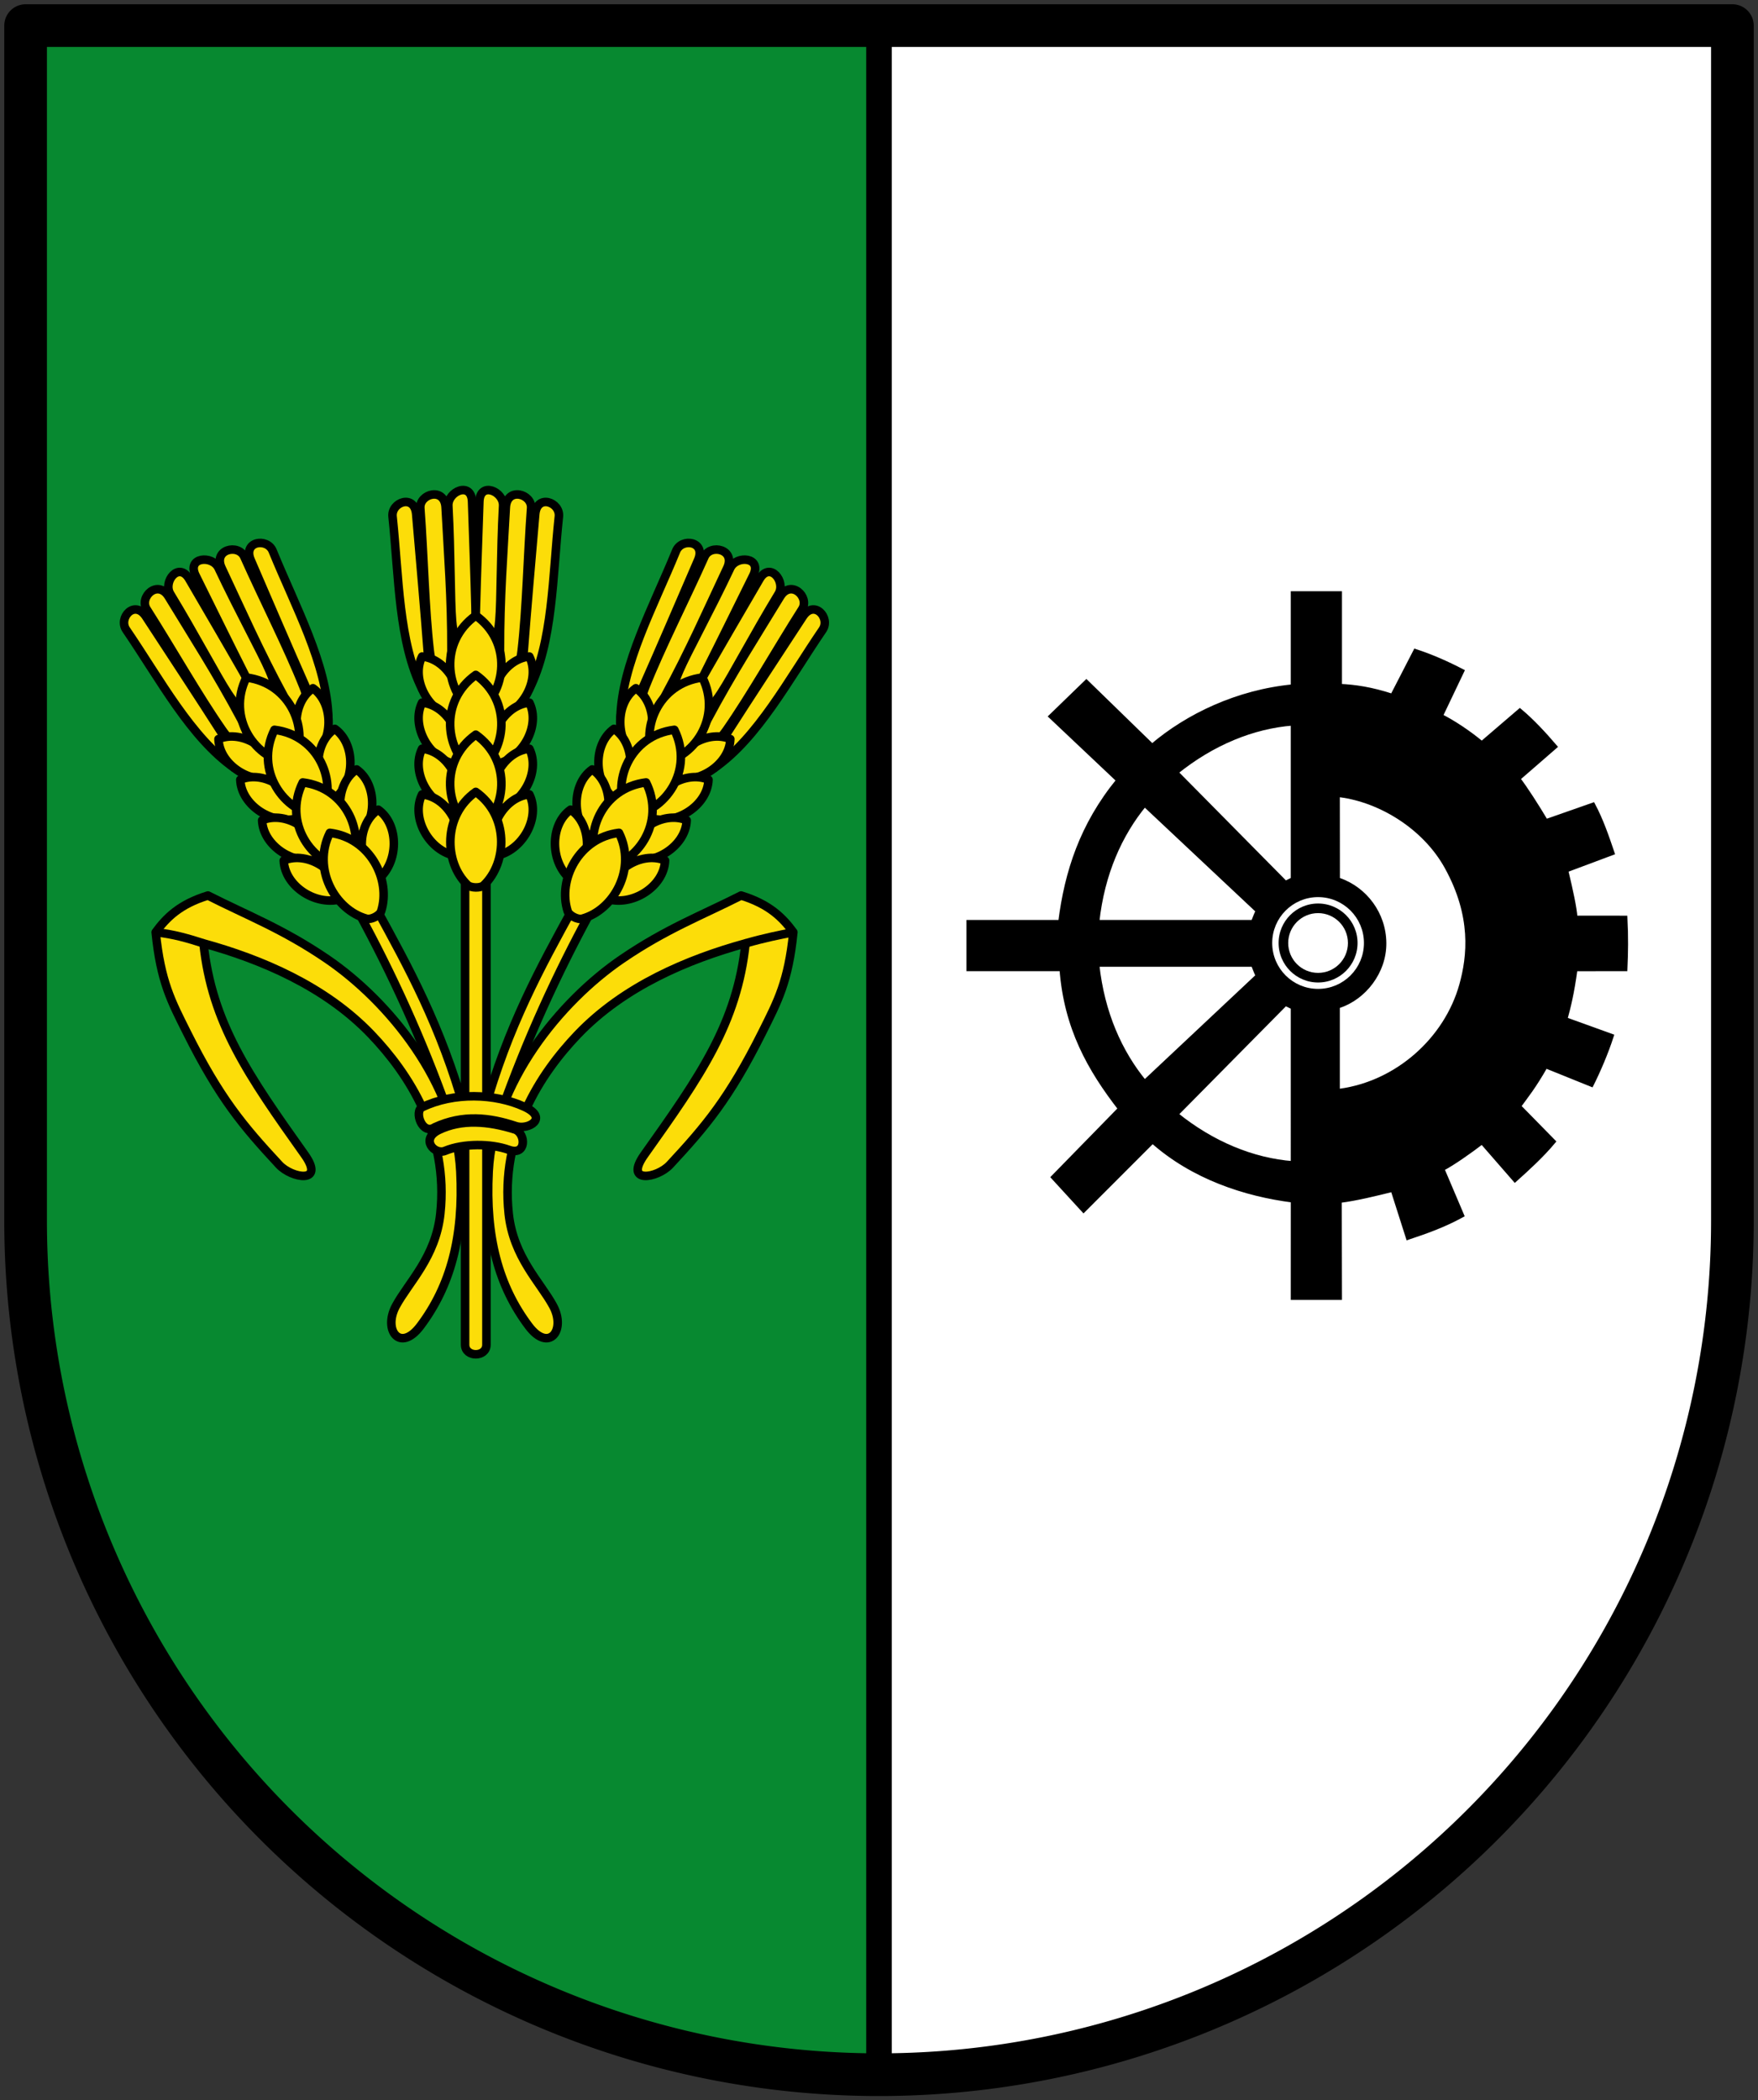 <svg xmlns="http://www.w3.org/2000/svg" width="412" height="492"><rect width="100%" height="100%" fill="#333333" stroke="none"/><path d="M206 486c110.457 0 200-89.543 200-200V6H206" style="fill:#fff;stroke:none;stroke-width:3;stroke-miterlimit:4;stroke-dasharray:none;stroke-opacity:1"/><path d="M206 6H6v280c0 110.457 89.543 200 200 200" style="fill:#078930;stroke:none;stroke-width:3;stroke-miterlimit:4;stroke-dasharray:none;stroke-opacity:1"/><path d="M98.917 153.795c6.088.581 10.404 8.484 7.96 14.403-6.31-1.085-10.66-8.963-7.96-14.403z" style="fill:none;stroke:#0000f9;stroke-width:.5;stroke-linecap:butt;stroke-linejoin:miter;stroke-miterlimit:4;stroke-dasharray:none;stroke-opacity:1"/><path d="M98.917 164.595c6.088.581 10.404 8.484 7.96 14.403-6.31-1.085-10.66-8.963-7.96-14.403z" style="fill:none;stroke:#0000f9;stroke-width:.5;stroke-linecap:butt;stroke-linejoin:miter;stroke-miterlimit:4;stroke-dasharray:none;stroke-opacity:1"/><path d="M98.917 175.395c6.088.581 10.404 8.484 7.96 14.403-6.31-1.085-10.66-8.963-7.96-14.403z" style="fill:none;stroke:#0000f9;stroke-width:.5;stroke-linecap:butt;stroke-linejoin:miter;stroke-miterlimit:4;stroke-dasharray:none;stroke-opacity:1"/><path d="M98.917 186.095c6.088.581 10.404 8.484 7.96 14.403-6.31-1.085-10.66-8.963-7.96-14.403zM124.058 153.795c-6.09.581-10.405 8.484-7.962 14.403 6.31-1.085 10.662-8.963 7.962-14.403z" style="fill:none;stroke:#0000f9;stroke-width:.5;stroke-linecap:butt;stroke-linejoin:miter;stroke-miterlimit:4;stroke-dasharray:none;stroke-opacity:1"/><path d="M124.058 164.595c-6.09.581-10.405 8.484-7.962 14.403 6.31-1.085 10.662-8.963 7.962-14.403z" style="fill:none;stroke:#0000f9;stroke-width:.5;stroke-linecap:butt;stroke-linejoin:miter;stroke-miterlimit:4;stroke-dasharray:none;stroke-opacity:1"/><path d="M124.058 175.395c-6.09.581-10.405 8.484-7.962 14.403 6.31-1.085 10.662-8.963 7.962-14.403z" style="fill:none;stroke:#0000f9;stroke-width:.5;stroke-linecap:butt;stroke-linejoin:miter;stroke-miterlimit:4;stroke-dasharray:none;stroke-opacity:1"/><path d="M124.058 186.095c-6.09.581-10.405 8.484-7.962 14.403 6.31-1.085 10.662-8.963 7.962-14.403zM111.5 144.2c-8.5 6-7.5 18 0 23 7.5-5 8.5-17 0-23z" style="fill:none;stroke:#0000f9;stroke-width:.5;stroke-linecap:butt;stroke-linejoin:miter;stroke-miterlimit:4;stroke-dasharray:none;stroke-opacity:1"/><path d="M111.5 158.1c-8.5 6-7.5 18 0 23 7.5-5 8.5-17 0-23z" style="fill:none;stroke:#0000f9;stroke-width:.5;stroke-linecap:butt;stroke-linejoin:miter;stroke-miterlimit:4;stroke-dasharray:none;stroke-opacity:1"/><path d="M111.5 172.1c-8.5 6-7.5 18 0 23 7.5-5 8.5-17 0-23z" style="fill:none;stroke:#0000f9;stroke-width:.5;stroke-linecap:butt;stroke-linejoin:miter;stroke-miterlimit:4;stroke-dasharray:none;stroke-opacity:1"/><path d="M113.367 207.387C119 202 119.234 190.959 111.5 185.5c-7.675 5.418-7.5 16.5-1.944 21.797.811.773 3.1.77 3.811.09z" style="fill:none;stroke:#0000f9;stroke-width:.5;stroke-linecap:butt;stroke-linejoin:miter;stroke-miterlimit:4;stroke-dasharray:none;stroke-opacity:1"/><g style="stroke:#000;stroke-width:2;stroke-miterlimit:4;stroke-dasharray:none;stroke-opacity:1"><g style="stroke:#000;stroke-width:2;stroke-miterlimit:4;stroke-dasharray:none;stroke-opacity:1"><path d="M151.008 270.496c13.222-18.595 21.738-30.82 23.714-49.513-13.445 3.711-28.473 9.991-39.35 21.369-8.793 9.2-18.132 23.523-16.156 41.955 1.093 10.19 7.425 16.06 10.424 21.63 3.055 5.672-1.002 10.983-5.733 4.69-7.006-9.317-10.185-20.767-9.382-36.222 1.074-20.674 16.686-39.837 31.272-49.774 10.356-7.055 18.589-10.145 27.883-14.853 6.609 2.024 9.763 5.2 12.248 8.6-1.174 11.592-3.654 16.17-7.297 23.453-7.752 15.496-13.204 21.937-21.629 31.01-2.986 3.216-10.88 4.527-5.994-2.345zM71.403 270.496c-13.222-18.595-21.738-30.82-23.714-49.513 13.445 3.711 28.473 9.991 39.35 21.369 8.793 9.2 18.132 23.523 16.156 41.955-1.093 10.19-7.425 16.06-10.424 21.63-3.055 5.672 1.002 10.983 5.733 4.69 7.006-9.317 10.185-20.767 9.382-36.222-1.075-20.674-16.686-39.837-31.272-49.774-10.356-7.055-18.589-10.145-27.883-14.853-6.609 2.024-9.763 5.2-12.248 8.6 1.174 11.592 3.654 16.17 7.297 23.453 7.752 15.496 13.204 21.937 21.629 31.01 2.986 3.216 10.88 4.527 5.994-2.345z" style="fill:#fcdd09;stroke:#000;stroke-width:2;stroke-linecap:round;stroke-linejoin:round;stroke-miterlimit:4;stroke-dasharray:none;stroke-opacity:1"/><path d="M108.928 260.333c-5.583-19.996-13.234-33.787-20.847-47.689l-3.91 1.303c7.58 13.973 14.656 29.205 20.848 46.646zM109 207v108c0 3 5 3 5 0V207Z" style="fill:#fcdd09;stroke:#000;stroke-width:2;stroke-linecap:round;stroke-linejoin:round;stroke-miterlimit:4;stroke-dasharray:none;stroke-opacity:1"/><path d="M113.483 260.333c5.583-19.996 13.234-33.787 20.847-47.689l3.91 1.303c-7.58 13.973-14.656 29.205-20.848 46.646z" style="fill:#fcdd09;stroke:#000;stroke-width:2;stroke-linecap:round;stroke-linejoin:round;stroke-miterlimit:4;stroke-dasharray:none;stroke-opacity:1"/><path d="M98.952 259.363c7.352-3.531 17.029-3.268 23.954-.092 5.745 2.633.951 5.508-2.027 4.514-6.142-2.05-12.386-2.766-18.98.276-2.94 1.99-4.93-3.746-2.947-4.698z" style="fill:#fcdd09;stroke:#000;stroke-width:2;stroke-linecap:round;stroke-linejoin:round;stroke-miterlimit:4;stroke-dasharray:none;stroke-opacity:1"/><path d="M102.869 264.69c-4.493 2.16-1 5.914 1.426 4.9 4.284-1.791 10.772-1.752 14.97-.239 4.124 1.486 4-3.708 1.513-4.737-6.395-2.016-12.602-2.474-17.91.077z" style="fill:#fcdd09;stroke:#000;stroke-width:2;stroke-linecap:round;stroke-linejoin:round;stroke-miterlimit:4;stroke-dasharray:none;stroke-opacity:1"/><path d="M47.689 220.983c-3.483-1.121-7.039-2.17-11.206-2.606M174.722 220.983c4.652-1.327 7.907-1.955 11.206-2.606" style="fill:none;stroke:#000;stroke-width:2;stroke-linecap:butt;stroke-linejoin:miter;stroke-miterlimit:4;stroke-dasharray:none;stroke-opacity:1"/></g><g style="stroke:#000;stroke-width:2;stroke-miterlimit:4;stroke-dasharray:none;stroke-opacity:1"><g style="stroke:#000;stroke-width:2;stroke-miterlimit:4;stroke-dasharray:none;stroke-opacity:1"><path d="M100.355 154.092c-.939-12.334-1.877-22.645-2.816-33.631-.412-4.825-5.895-2.83-5.539.539 1.5 14.176 1.375 29.364 6.973 40.511.935-1.683 1.174-3.072 1.382-7.419zM105.795 152.376c.046-12.369-.78-22.51-1.366-33.52-.258-4.835-6.17-3.202-5.923.177.82 11.171 1.06 23.46 2.206 33.36.98 8.455 5.056 7.149 5.083-.016zM111.487 144.172c-.335-12.365-.498-15.634-.857-26.654-.158-4.84-5.739-2.4-5.56.984.59 11.185.462 22.222.874 26.872 1.045 11.789 5.713 5.115 5.543-1.202zM122.62 154.092c.938-12.334 1.876-22.645 2.815-33.631.412-4.825 5.895-2.83 5.54.539-1.5 14.176-1.376 29.364-6.974 40.511-.935-1.683-1.173-3.072-1.382-7.419zM117.179 152.376c-.046-12.369.78-22.51 1.366-33.52.258-4.835 6.17-3.202 5.923.177-.82 11.171-1.06 23.46-2.206 33.36-.98 8.455-5.056 7.149-5.083-.016z" style="fill:#fcdd09;stroke:#000;stroke-width:2;stroke-linecap:round;stroke-linejoin:round;stroke-miterlimit:4;stroke-dasharray:none;stroke-opacity:1"/><path d="M111.488 144.172c.334-12.365.498-15.634.856-26.654.158-4.84 5.739-2.4 5.56.984-.59 11.185-.461 22.222-.874 26.872-1.045 11.789-5.713 5.115-5.542-1.202z" style="fill:#fcdd09;stroke:#000;stroke-width:2;stroke-linecap:round;stroke-linejoin:round;stroke-miterlimit:4;stroke-dasharray:none;stroke-opacity:1"/></g><g style="stroke:#000;stroke-width:2;stroke-miterlimit:4;stroke-dasharray:none;stroke-opacity:1"><path d="M98.917 153.795c6.088.581 10.404 8.484 7.96 14.403-6.31-1.085-10.66-8.963-7.96-14.403z" style="fill:#fcdd09;stroke:#000;stroke-width:2;stroke-linecap:round;stroke-linejoin:round;stroke-miterlimit:4;stroke-dasharray:none;stroke-opacity:1"/><path d="M98.917 164.595c6.088.581 10.404 8.484 7.96 14.403-6.31-1.085-10.66-8.963-7.96-14.403z" style="fill:#fcdd09;stroke:#000;stroke-width:2;stroke-linecap:round;stroke-linejoin:round;stroke-miterlimit:4;stroke-dasharray:none;stroke-opacity:1"/><path d="M98.917 175.395c6.088.581 10.404 8.484 7.96 14.403-6.31-1.085-10.66-8.963-7.96-14.403z" style="fill:#fcdd09;stroke:#000;stroke-width:2;stroke-linecap:round;stroke-linejoin:round;stroke-miterlimit:4;stroke-dasharray:none;stroke-opacity:1"/><path d="M98.917 186.095c6.088.581 10.404 8.484 7.96 14.403-6.31-1.085-10.66-8.963-7.96-14.403zM124.058 153.795c-6.09.581-10.405 8.484-7.962 14.403 6.31-1.085 10.662-8.963 7.962-14.403z" style="fill:#fcdd09;stroke:#000;stroke-width:2;stroke-linecap:round;stroke-linejoin:round;stroke-miterlimit:4;stroke-dasharray:none;stroke-opacity:1"/><path d="M124.058 164.595c-6.09.581-10.405 8.484-7.962 14.403 6.31-1.085 10.662-8.963 7.962-14.403z" style="fill:#fcdd09;stroke:#000;stroke-width:2;stroke-linecap:round;stroke-linejoin:round;stroke-miterlimit:4;stroke-dasharray:none;stroke-opacity:1"/><path d="M124.058 175.395c-6.09.581-10.405 8.484-7.962 14.403 6.31-1.085 10.662-8.963 7.962-14.403z" style="fill:#fcdd09;stroke:#000;stroke-width:2;stroke-linecap:round;stroke-linejoin:round;stroke-miterlimit:4;stroke-dasharray:none;stroke-opacity:1"/><path d="M124.058 186.095c-6.09.581-10.405 8.484-7.962 14.403 6.31-1.085 10.662-8.963 7.962-14.403zM111.5 144.2c-8.5 6-7.5 18 0 23 7.5-5 8.5-17 0-23z" style="fill:#fcdd09;stroke:#000;stroke-width:2;stroke-linecap:round;stroke-linejoin:round;stroke-miterlimit:4;stroke-dasharray:none;stroke-opacity:1"/><path d="M111.5 158.1c-8.5 6-7.5 18 0 23 7.5-5 8.5-17 0-23z" style="fill:#fcdd09;stroke:#000;stroke-width:2;stroke-linecap:round;stroke-linejoin:round;stroke-miterlimit:4;stroke-dasharray:none;stroke-opacity:1"/><path d="M111.5 172.1c-8.5 6-7.5 18 0 23 7.5-5 8.5-17 0-23z" style="fill:#fcdd09;stroke:#000;stroke-width:2;stroke-linecap:round;stroke-linejoin:round;stroke-miterlimit:4;stroke-dasharray:none;stroke-opacity:1"/><path d="M113.367 207.387C119 202 119.234 190.959 111.5 185.5c-7.675 5.418-7.5 16.5-1.944 21.797.811.773 3.1.77 3.811.09z" style="fill:#fcdd09;stroke:#000;stroke-width:2;stroke-linecap:round;stroke-linejoin:round;stroke-miterlimit:4;stroke-dasharray:none;stroke-opacity:1"/></g></g><g style="stroke:#000;stroke-width:2;stroke-miterlimit:4;stroke-dasharray:none;stroke-opacity:1"><g style="stroke:#000;stroke-width:2;stroke-miterlimit:4;stroke-dasharray:none;stroke-opacity:1"><path d="M100.355 154.092c-.939-12.334-1.877-22.645-2.816-33.631-.412-4.825-5.895-2.83-5.539.539 1.5 14.176 1.375 29.364 6.973 40.511.935-1.683 1.174-3.072 1.382-7.419zM105.795 152.376c.046-12.369-.78-22.51-1.366-33.52-.258-4.835-6.17-3.202-5.923.177.82 11.171 1.06 23.46 2.206 33.36.98 8.455 5.056 7.149 5.083-.016zM111.487 144.172c-.335-12.365-.498-15.634-.857-26.654-.158-4.84-5.739-2.4-5.56.984.59 11.185.462 22.222.874 26.872 1.045 11.789 5.713 5.115 5.543-1.202zM122.62 154.092c.938-12.334 1.876-22.645 2.815-33.631.412-4.825 5.895-2.83 5.54.539-1.5 14.176-1.376 29.364-6.974 40.511-.935-1.683-1.173-3.072-1.382-7.419zM117.179 152.376c-.046-12.369.78-22.51 1.366-33.52.258-4.835 6.17-3.202 5.923.177-.82 11.171-1.06 23.46-2.206 33.36-.98 8.455-5.056 7.149-5.083-.016z" style="fill:#fcdd09;stroke:#000;stroke-width:2;stroke-linecap:round;stroke-linejoin:round;stroke-miterlimit:4;stroke-dasharray:none;stroke-opacity:1" transform="rotate(-28.271 113.446 258.196)"/><path d="M111.488 144.172c.334-12.365.498-15.634.856-26.654.158-4.84 5.739-2.4 5.56.984-.59 11.185-.461 22.222-.874 26.872-1.045 11.789-5.713 5.115-5.542-1.202z" style="fill:#fcdd09;stroke:#000;stroke-width:2;stroke-linecap:round;stroke-linejoin:round;stroke-miterlimit:4;stroke-dasharray:none;stroke-opacity:1" transform="rotate(-28.271 113.446 258.196)"/></g><g style="stroke:#000;stroke-width:2;stroke-miterlimit:4;stroke-dasharray:none;stroke-opacity:1"><path d="M98.917 153.795c6.088.581 10.404 8.484 7.96 14.403-6.31-1.085-10.66-8.963-7.96-14.403z" style="fill:#fcdd09;stroke:#000;stroke-width:2;stroke-linecap:round;stroke-linejoin:round;stroke-miterlimit:4;stroke-dasharray:none;stroke-opacity:1" transform="rotate(-28.271 113.446 258.196)"/><path d="M98.917 164.595c6.088.581 10.404 8.484 7.96 14.403-6.31-1.085-10.66-8.963-7.96-14.403z" style="fill:#fcdd09;stroke:#000;stroke-width:2;stroke-linecap:round;stroke-linejoin:round;stroke-miterlimit:4;stroke-dasharray:none;stroke-opacity:1" transform="rotate(-28.271 113.446 258.196)"/><path d="M98.917 175.395c6.088.581 10.404 8.484 7.96 14.403-6.31-1.085-10.66-8.963-7.96-14.403z" style="fill:#fcdd09;stroke:#000;stroke-width:2;stroke-linecap:round;stroke-linejoin:round;stroke-miterlimit:4;stroke-dasharray:none;stroke-opacity:1" transform="rotate(-28.271 113.446 258.196)"/><path d="M98.917 186.095c6.088.581 10.404 8.484 7.96 14.403-6.31-1.085-10.66-8.963-7.96-14.403zM124.058 153.795c-6.09.581-10.405 8.484-7.962 14.403 6.31-1.085 10.662-8.963 7.962-14.403z" style="fill:#fcdd09;stroke:#000;stroke-width:2;stroke-linecap:round;stroke-linejoin:round;stroke-miterlimit:4;stroke-dasharray:none;stroke-opacity:1" transform="rotate(-28.271 113.446 258.196)"/><path d="M124.058 164.595c-6.09.581-10.405 8.484-7.962 14.403 6.31-1.085 10.662-8.963 7.962-14.403z" style="fill:#fcdd09;stroke:#000;stroke-width:2;stroke-linecap:round;stroke-linejoin:round;stroke-miterlimit:4;stroke-dasharray:none;stroke-opacity:1" transform="rotate(-28.271 113.446 258.196)"/><path d="M124.058 175.395c-6.09.581-10.405 8.484-7.962 14.403 6.31-1.085 10.662-8.963 7.962-14.403z" style="fill:#fcdd09;stroke:#000;stroke-width:2;stroke-linecap:round;stroke-linejoin:round;stroke-miterlimit:4;stroke-dasharray:none;stroke-opacity:1" transform="rotate(-28.271 113.446 258.196)"/><path d="M124.058 186.095c-6.09.581-10.405 8.484-7.962 14.403 6.31-1.085 10.662-8.963 7.962-14.403zM111.5 144.2c-8.5 6-7.5 18 0 23 7.5-5 8.5-17 0-23z" style="fill:#fcdd09;stroke:#000;stroke-width:2;stroke-linecap:round;stroke-linejoin:round;stroke-miterlimit:4;stroke-dasharray:none;stroke-opacity:1" transform="rotate(-28.271 113.446 258.196)"/><path d="M111.5 158.1c-8.5 6-7.5 18 0 23 7.5-5 8.5-17 0-23z" style="fill:#fcdd09;stroke:#000;stroke-width:2;stroke-linecap:round;stroke-linejoin:round;stroke-miterlimit:4;stroke-dasharray:none;stroke-opacity:1" transform="rotate(-28.271 113.446 258.196)"/><path d="M111.5 172.1c-8.5 6-7.5 18 0 23 7.5-5 8.5-17 0-23z" style="fill:#fcdd09;stroke:#000;stroke-width:2;stroke-linecap:round;stroke-linejoin:round;stroke-miterlimit:4;stroke-dasharray:none;stroke-opacity:1" transform="rotate(-28.271 113.446 258.196)"/><path d="M113.367 207.387C119 202 119.234 190.959 111.5 185.5c-7.675 5.418-7.5 16.5-1.944 21.797.811.773 3.1.77 3.811.09z" style="fill:#fcdd09;stroke:#000;stroke-width:2;stroke-linecap:round;stroke-linejoin:round;stroke-miterlimit:4;stroke-dasharray:none;stroke-opacity:1" transform="rotate(-28.271 113.446 258.196)"/></g></g><g style="stroke:#000;stroke-width:2;stroke-miterlimit:4;stroke-dasharray:none;stroke-opacity:1"><g style="stroke:#000;stroke-width:2;stroke-miterlimit:4;stroke-dasharray:none;stroke-opacity:1"><path d="M100.355 154.092c-.939-12.334-1.877-22.645-2.816-33.631-.412-4.825-5.895-2.83-5.539.539 1.5 14.176 1.375 29.364 6.973 40.511.935-1.683 1.174-3.072 1.382-7.419zM105.795 152.376c.046-12.369-.78-22.51-1.366-33.52-.258-4.835-6.17-3.202-5.923.177.82 11.171 1.06 23.46 2.206 33.36.98 8.455 5.056 7.149 5.083-.016zM111.487 144.172c-.335-12.365-.498-15.634-.857-26.654-.158-4.84-5.739-2.4-5.56.984.59 11.185.462 22.222.874 26.872 1.045 11.789 5.713 5.115 5.543-1.202zM122.62 154.092c.938-12.334 1.876-22.645 2.815-33.631.412-4.825 5.895-2.83 5.54.539-1.5 14.176-1.376 29.364-6.974 40.511-.935-1.683-1.173-3.072-1.382-7.419zM117.179 152.376c-.046-12.369.78-22.51 1.366-33.52.258-4.835 6.17-3.202 5.923.177-.82 11.171-1.06 23.46-2.206 33.36-.98 8.455-5.056 7.149-5.083-.016z" style="fill:#fcdd09;stroke:#000;stroke-width:2;stroke-linecap:round;stroke-linejoin:round;stroke-miterlimit:4;stroke-dasharray:none;stroke-opacity:1" transform="scale(-1 1) rotate(-28.271 2.266 699.662)"/><path d="M111.488 144.172c.334-12.365.498-15.634.856-26.654.158-4.84 5.739-2.4 5.56.984-.59 11.185-.461 22.222-.874 26.872-1.045 11.789-5.713 5.115-5.542-1.202z" style="fill:#fcdd09;stroke:#000;stroke-width:2;stroke-linecap:round;stroke-linejoin:round;stroke-miterlimit:4;stroke-dasharray:none;stroke-opacity:1" transform="scale(-1 1) rotate(-28.271 2.266 699.662)"/></g><g style="stroke:#000;stroke-width:2;stroke-miterlimit:4;stroke-dasharray:none;stroke-opacity:1"><path d="M98.917 153.795c6.088.581 10.404 8.484 7.96 14.403-6.31-1.085-10.66-8.963-7.96-14.403z" style="fill:#fcdd09;stroke:#000;stroke-width:2;stroke-linecap:round;stroke-linejoin:round;stroke-miterlimit:4;stroke-dasharray:none;stroke-opacity:1" transform="scale(-1 1) rotate(-28.271 2.266 699.662)"/><path d="M98.917 164.595c6.088.581 10.404 8.484 7.96 14.403-6.31-1.085-10.66-8.963-7.96-14.403z" style="fill:#fcdd09;stroke:#000;stroke-width:2;stroke-linecap:round;stroke-linejoin:round;stroke-miterlimit:4;stroke-dasharray:none;stroke-opacity:1" transform="scale(-1 1) rotate(-28.271 2.266 699.662)"/><path d="M98.917 175.395c6.088.581 10.404 8.484 7.96 14.403-6.31-1.085-10.66-8.963-7.96-14.403z" style="fill:#fcdd09;stroke:#000;stroke-width:2;stroke-linecap:round;stroke-linejoin:round;stroke-miterlimit:4;stroke-dasharray:none;stroke-opacity:1" transform="scale(-1 1) rotate(-28.271 2.266 699.662)"/><path d="M98.917 186.095c6.088.581 10.404 8.484 7.96 14.403-6.31-1.085-10.66-8.963-7.96-14.403zM124.058 153.795c-6.09.581-10.405 8.484-7.962 14.403 6.31-1.085 10.662-8.963 7.962-14.403z" style="fill:#fcdd09;stroke:#000;stroke-width:2;stroke-linecap:round;stroke-linejoin:round;stroke-miterlimit:4;stroke-dasharray:none;stroke-opacity:1" transform="scale(-1 1) rotate(-28.271 2.266 699.662)"/><path d="M124.058 164.595c-6.09.581-10.405 8.484-7.962 14.403 6.31-1.085 10.662-8.963 7.962-14.403z" style="fill:#fcdd09;stroke:#000;stroke-width:2;stroke-linecap:round;stroke-linejoin:round;stroke-miterlimit:4;stroke-dasharray:none;stroke-opacity:1" transform="scale(-1 1) rotate(-28.271 2.266 699.662)"/><path d="M124.058 175.395c-6.09.581-10.405 8.484-7.962 14.403 6.31-1.085 10.662-8.963 7.962-14.403z" style="fill:#fcdd09;stroke:#000;stroke-width:2;stroke-linecap:round;stroke-linejoin:round;stroke-miterlimit:4;stroke-dasharray:none;stroke-opacity:1" transform="scale(-1 1) rotate(-28.271 2.266 699.662)"/><path d="M124.058 186.095c-6.09.581-10.405 8.484-7.962 14.403 6.31-1.085 10.662-8.963 7.962-14.403zM111.5 144.2c-8.5 6-7.5 18 0 23 7.5-5 8.5-17 0-23z" style="fill:#fcdd09;stroke:#000;stroke-width:2;stroke-linecap:round;stroke-linejoin:round;stroke-miterlimit:4;stroke-dasharray:none;stroke-opacity:1" transform="scale(-1 1) rotate(-28.271 2.266 699.662)"/><path d="M111.5 158.1c-8.5 6-7.5 18 0 23 7.5-5 8.5-17 0-23z" style="fill:#fcdd09;stroke:#000;stroke-width:2;stroke-linecap:round;stroke-linejoin:round;stroke-miterlimit:4;stroke-dasharray:none;stroke-opacity:1" transform="scale(-1 1) rotate(-28.271 2.266 699.662)"/><path d="M111.5 172.1c-8.5 6-7.5 18 0 23 7.5-5 8.5-17 0-23z" style="fill:#fcdd09;stroke:#000;stroke-width:2;stroke-linecap:round;stroke-linejoin:round;stroke-miterlimit:4;stroke-dasharray:none;stroke-opacity:1" transform="scale(-1 1) rotate(-28.271 2.266 699.662)"/><path d="M113.367 207.387C119 202 119.234 190.959 111.5 185.5c-7.675 5.418-7.5 16.5-1.944 21.797.811.773 3.1.77 3.811.09z" style="fill:#fcdd09;stroke:#000;stroke-width:2;stroke-linecap:round;stroke-linejoin:round;stroke-miterlimit:4;stroke-dasharray:none;stroke-opacity:1" transform="scale(-1 1) rotate(-28.271 2.266 699.662)"/></g></g></g><path d="M303 139v21.81c-13 1.244-24.702 6.872-32.988 13.928L254.6 159.744l-8.34 8.078 15.84 14.959c-8.58 10.499-12.115 21.497-13.6 33.219H227v11h21.8c1.037 13.822 6.589 23.518 13.71 32.716l-15.684 16.052 7.116 7.757 16.173-16.176c9.495 8.415 21.655 12.427 32.891 13.853L303 304h11l-.046-22.72c3.812-.456 8.62-1.648 12.432-2.594l3.586 11.231c4.12-1.374 8.255-2.808 12.656-5.216l-4.625-10.878c2.47-1.293 6.357-4.014 9.317-6.288l7.722 8.858c2.834-2.543 6.295-5.674 9.037-8.976l-8.119-8.272c1.879-2.602 3.47-4.484 6.272-9.394l10.753 4.335c1.598-3.191 3.426-7.418 4.71-11.398l-10.863-3.921c.79-2.862 1.58-5.991 2.369-11.755L380.9 227c.17-3.743.229-7.653 0-12l-11.7-.012c-.18-2.42-1.018-6.256-2.176-11.118l10.857-4.06c-1.295-3.8-2.575-7.603-4.536-11.29l-11.04 3.866c-2.114-3.554-4.898-7.886-6.522-9.967l8.65-7.512c-2.633-3.068-5.333-5.985-8.24-8.423l-8.927 7.655c-3.06-2.548-6.558-4.861-9.618-6.426l5.007-10.5c-3.549-1.844-7.18-3.453-10.95-4.678l-5.408 10.49c-4.948-1.623-8.815-2.165-12.297-2.322V139Z" style="fill:#000;stroke:#000;stroke-width:1px;stroke-linecap:butt;stroke-linejoin:miter;stroke-opacity:1"/><circle cx="308.9" cy="220.9" r="7" style="opacity:1;fill:#fff;fill-opacity:1;stroke:none;stroke-width:1;stroke-linecap:round;stroke-linejoin:round;stroke-miterlimit:4;stroke-dasharray:none;stroke-opacity:1"/><circle cx="308.9" cy="220.9" r="10" style="opacity:1;fill:none;fill-opacity:1;stroke:#fff;stroke-width:1.5;stroke-linecap:round;stroke-linejoin:round;stroke-miterlimit:4;stroke-dasharray:none;stroke-opacity:1"/><path d="m314 186.758.02 18.919c6.303 2.202 10.821 8.217 10.88 15.223.059 7.006-4.865 13.199-10.9 15.203v18.929c13.239-1.827 24.524-11.93 28.01-24.439 1.85-6.637 2.848-15.926-3.413-27.252-5.061-9.156-15.256-15.373-24.597-16.583Z" style="fill:#fff;stroke:none;stroke-width:1px;stroke-linecap:butt;stroke-linejoin:miter;stroke-opacity:1"/><path d="M257.136 216h36.544c.367-.953.734-1.912 1.1-2.626l-26.528-24.905c-5.741 6.975-9.891 16.158-11.116 27.531ZM275.641 180.927l25.618 25.915c.531-.226 1.27-.661 1.741-.827v-36.552c-9.381.716-18.901 4.63-27.359 11.464zM257.136 225.963h36.544c.367.953.734 1.913 1.1 2.626l-26.528 24.905c-5.741-6.975-9.891-16.158-11.116-27.53zM275.641 261.036l25.618-25.915c.531.227 1.27.661 1.741.827V272.5c-9.381-.715-18.901-4.629-27.359-11.464z" style="fill:#fff;stroke:#000;stroke-width:1px;stroke-linecap:butt;stroke-linejoin:miter;stroke-opacity:1"/><path d="M206 486V6" style="fill:none;stroke:#000;stroke-width:6;stroke-linecap:butt;stroke-linejoin:miter;stroke-miterlimit:4;stroke-dasharray:none;stroke-opacity:1"/><path d="M6 6v280a200 200 0 0 0 400 0V6Z" style="fill:none;stroke:#000;stroke-width:10;stroke-linecap:round;stroke-linejoin:round"/></svg>
